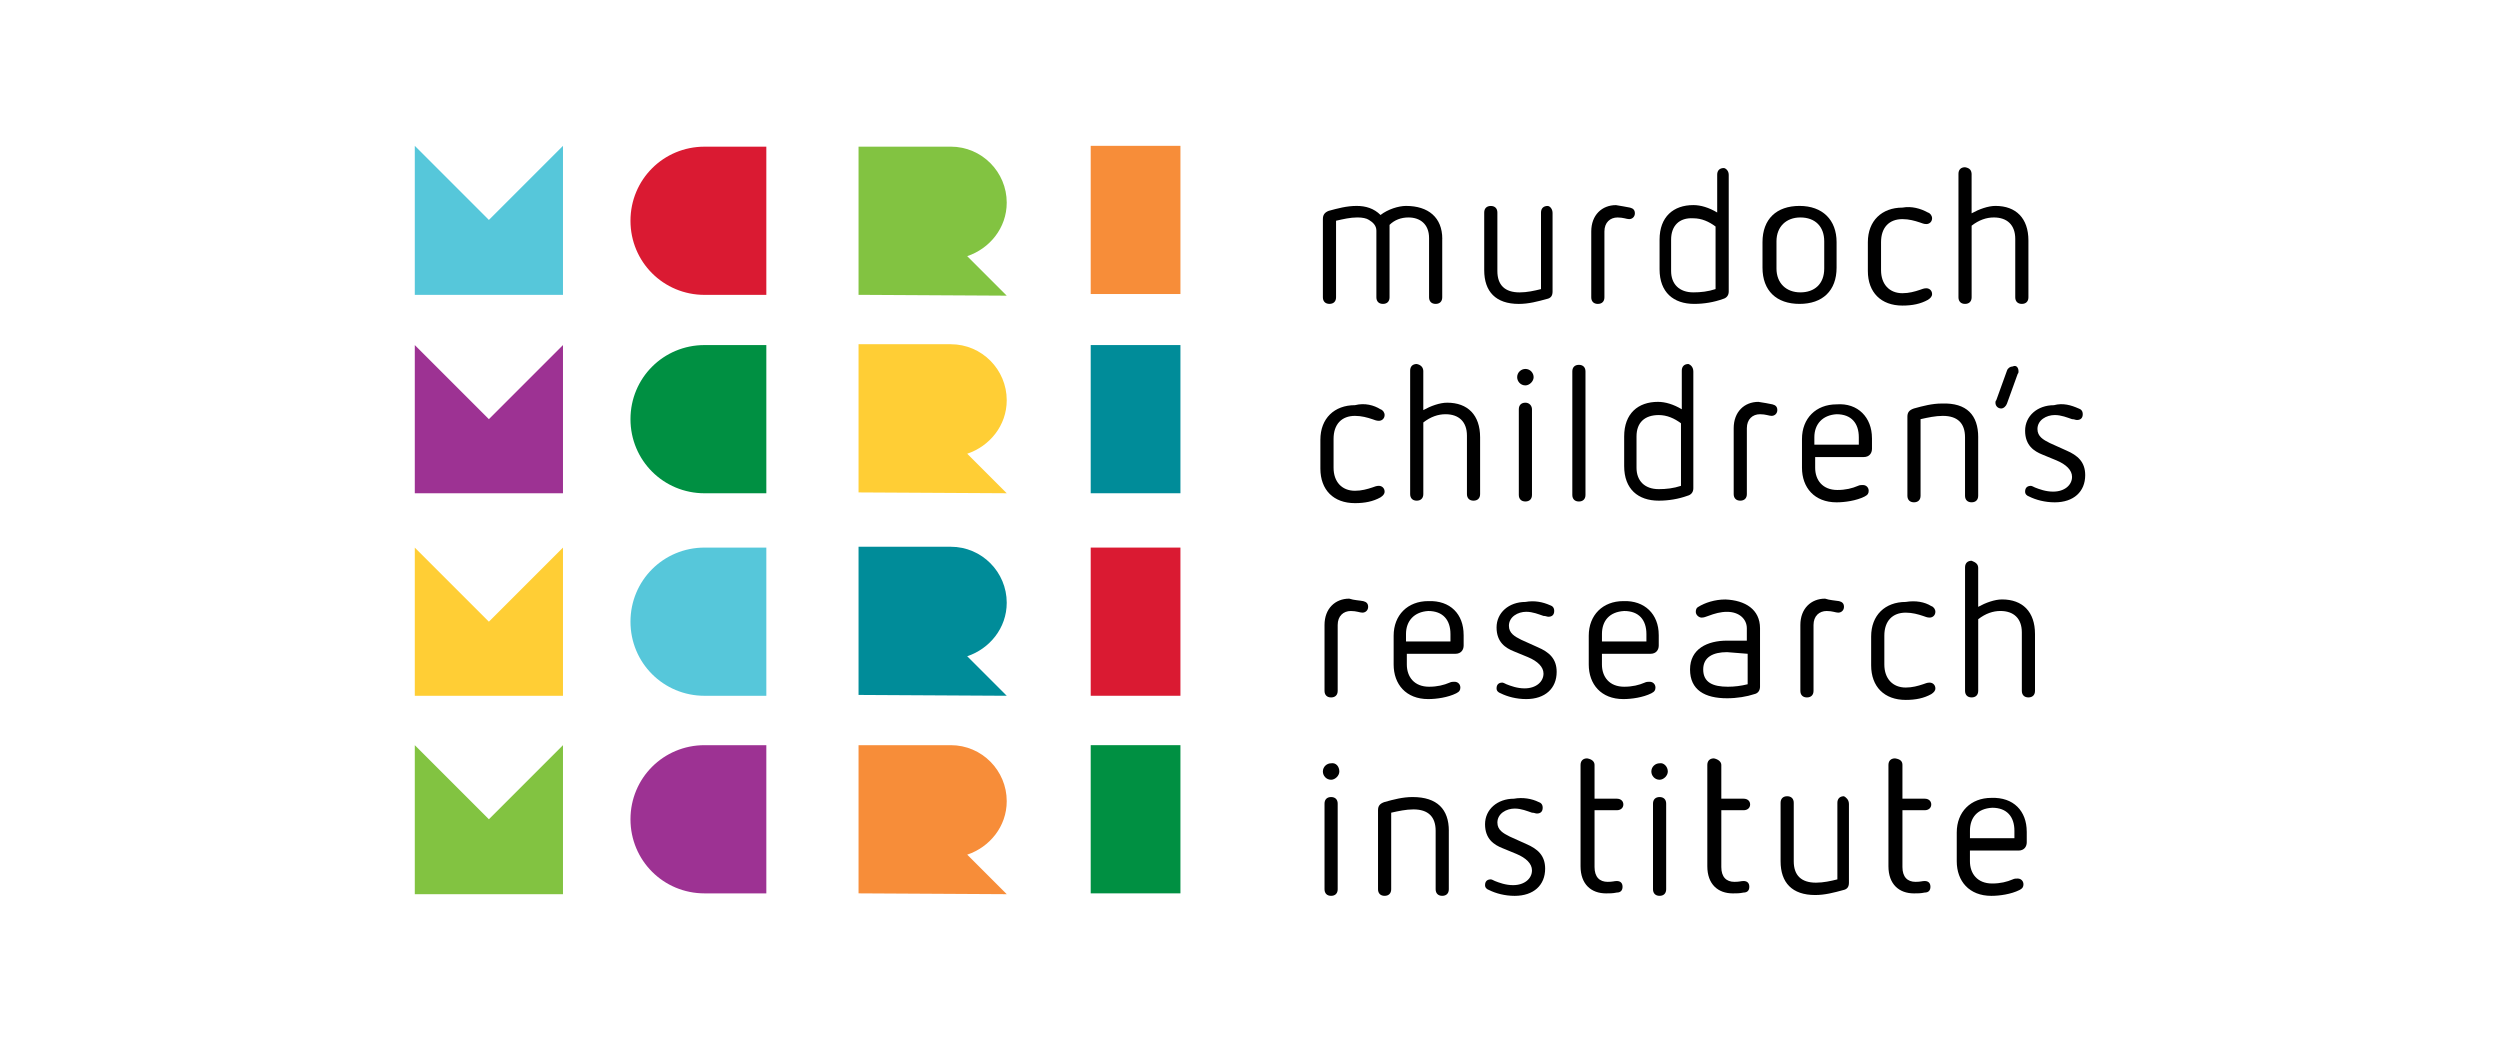 <?xml version="1.0" encoding="UTF-8"?>
<svg id="a" data-name="Layer 1" xmlns="http://www.w3.org/2000/svg" viewBox="0 0 1200 500">
  <defs>
    <style>
      .b {
        fill: #009042;
      }

      .c {
        fill: #56c7da;
      }

      .d {
        fill: #ffce35;
      }

      .e {
        fill: #da1a32;
      }

      .f {
        fill: #f78d39;
      }

      .g {
        fill: #008c99;
      }

      .h {
        fill: #82c341;
      }

      .i {
        fill: #9d3293;
      }
    </style>
  </defs>
  <path d="M692.27,114.65v28.06c0,1.98-1.19,3.16-3.16,3.16s-3.16-1.19-3.16-3.16v-28.45c0-6.72-4.35-9.88-9.88-9.88-3.56,0-6.72,1.19-9.09,3.56v34.77c0,1.98-1.19,3.16-3.16,3.16s-3.16-1.19-3.16-3.16v-32.01c0-2.37-1.58-3.95-3.56-5.14-1.19-.79-3.16-1.19-5.53-1.19-3.56,0-6.72.79-10.27,1.58v36.75c0,1.98-1.19,3.16-3.16,3.16s-3.16-1.19-3.16-3.16v-37.54c0-1.98.79-3.16,2.77-3.95,4.35-1.19,8.69-2.37,13.44-2.37,4.35,0,8.3,1.19,11.46,4.35,3.56-2.77,8.69-4.35,12.25-4.35,10.67,0,17.39,5.53,17.39,15.81Z"/>
  <path d="M745.23,102.01v37.94c0,1.98-.79,3.16-2.77,3.56-4.35,1.19-8.69,2.37-13.44,2.37-11.06,0-16.6-5.93-16.6-16.2v-27.66c0-1.98,1.19-3.16,3.16-3.16s3.16,1.19,3.16,3.16v28.06c0,6.72,3.56,10.27,10.67,10.27,3.56,0,7.11-.79,10.27-1.58v-36.75c0-1.98,1.19-3.16,3.16-3.16,1.19,0,2.37,1.58,2.37,3.16Z"/>
  <path d="M782.37,99.64c1.58.4,2.37,1.19,2.37,2.77s-1.19,2.77-2.77,2.77c-1.19,0-2.77-.79-5.53-.79-3.56,0-6.32,2.37-6.32,6.72v31.61c0,1.98-1.19,3.16-3.16,3.16s-3.16-1.19-3.16-3.16v-31.61c0-7.9,5.14-12.65,11.86-12.65,2.77.4,4.35.79,6.72,1.19Z"/>
  <path d="M829.79,83.83v56.11c0,1.98-1.19,3.16-2.77,3.56-4.35,1.58-9.09,2.37-13.83,2.37-9.88,0-16.6-5.53-16.6-16.6v-14.23c0-11.06,6.72-16.6,16.2-16.6,3.56,0,7.51,1.19,11.46,3.56v-18.18c0-1.98,1.19-3.16,3.16-3.16.79,0,2.37,1.19,2.37,3.16ZM802.13,115.05v15.02c0,6.32,3.95,10.27,10.67,10.27,3.56,0,7.11-.4,10.67-1.58v-30.03c-3.16-2.37-6.72-3.95-10.67-3.95-6.72-.4-10.67,3.56-10.67,10.27Z"/>
  <path d="M881.56,116.23v12.25c0,11.06-6.72,17.39-17.78,17.39s-17.78-6.32-17.78-17.39v-12.25c0-11.06,6.72-17.39,17.78-17.39s17.78,6.72,17.78,17.39ZM852.71,115.84v13.04c0,7.11,4.74,11.46,11.46,11.46s11.46-3.95,11.46-11.46v-13.04c0-7.11-4.35-11.46-11.46-11.46-6.72,0-11.46,4.35-11.46,11.46Z"/>
  <path d="M925.42,102.01c1.19.4,1.98,1.58,1.98,2.77,0,1.58-1.19,2.77-2.77,2.77-1.19,0-1.98-.4-3.16-.79-2.37-.79-5.14-1.58-8.3-1.58-6.32,0-10.27,3.95-10.27,11.06v13.44c0,6.72,3.95,11.06,10.27,11.06,3.16,0,5.93-.79,8.3-1.58,1.19-.4,1.98-.79,3.16-.79,1.58,0,2.77,1.19,2.77,2.77,0,1.19-.79,1.98-1.98,2.77-3.56,1.98-7.51,2.77-12.25,2.77-10.27,0-16.6-6.32-16.6-16.6v-13.83c0-10.27,6.72-16.6,16.6-16.6,4.35-.79,8.69.4,12.25,2.37Z"/>
  <path d="M946.37,83.83v18.57c3.56-1.98,7.9-3.56,11.46-3.56,9.88,0,15.81,5.93,15.81,16.6v27.27c0,1.98-1.19,3.16-3.16,3.16s-3.16-1.19-3.16-3.16v-28.06c0-6.72-3.95-10.27-10.27-10.27-3.56,0-7.11,1.19-10.67,3.95v34.38c0,1.98-1.19,3.16-3.16,3.16s-3.16-1.19-3.16-3.16v-59.28c0-1.98,1.19-3.16,3.16-3.16,2.37.4,3.16,1.58,3.16,3.56Z"/>
  <path d="M662.63,196.45c1.19.4,1.98,1.58,1.98,2.77,0,1.58-1.19,2.77-2.77,2.77-1.19,0-1.98-.4-3.16-.79-2.37-.79-5.14-1.58-8.3-1.58-6.32,0-10.27,3.95-10.27,11.06v13.83c0,6.72,3.95,11.06,10.27,11.06,3.16,0,5.93-.79,8.3-1.58,1.19-.4,1.98-.79,3.16-.79,1.58,0,2.77,1.19,2.77,2.77,0,1.19-.79,1.98-1.98,2.77-3.56,1.98-7.51,2.77-12.25,2.77-10.27,0-16.6-6.32-16.6-16.6v-13.83c0-10.27,6.72-16.6,16.6-16.6,4.74-1.19,9.09,0,12.25,1.98Z"/>
  <path d="M683.18,178.28v18.57c3.56-1.98,7.9-3.56,11.46-3.56,9.88,0,15.81,5.93,15.81,16.6v27.27c0,1.98-1.19,3.16-3.16,3.16s-3.16-1.19-3.16-3.16v-28.06c0-6.72-3.95-10.27-10.27-10.27-3.56,0-7.11,1.19-10.67,3.95v34.38c0,1.98-1.19,3.16-3.16,3.16s-3.16-1.19-3.16-3.16v-59.28c0-1.98,1.19-3.16,3.16-3.16,1.98.4,3.16,1.58,3.16,3.56Z"/>
  <path d="M736.14,181.04c0,1.98-1.98,3.95-3.95,3.95-2.37,0-3.95-1.98-3.95-3.95,0-2.37,1.98-3.95,3.95-3.95,2.37,0,3.95,1.98,3.95,3.95ZM735.35,196.45v41.1c0,1.98-1.19,3.16-3.16,3.16s-3.16-1.19-3.16-3.16v-41.1c0-1.98,1.19-3.16,3.16-3.16,1.98,0,3.16,1.58,3.16,3.16Z"/>
  <path d="M761.03,178.28v59.28c0,1.98-1.19,3.16-3.16,3.16s-3.16-1.19-3.16-3.16v-59.28c0-1.98,1.19-3.16,3.16-3.16s3.16,1.19,3.16,3.16Z"/>
  <path d="M812.8,178.28v56.11c0,1.98-1.19,3.16-2.77,3.56-4.35,1.58-9.09,2.37-13.83,2.37-9.88,0-16.6-5.53-16.6-16.6v-14.23c0-11.06,6.72-16.6,16.2-16.6,3.56,0,7.51,1.19,11.46,3.56v-18.57c0-1.98,1.19-3.16,3.16-3.16,1.19.4,2.37,1.58,2.37,3.56ZM785.53,209.5v15.02c0,6.32,3.95,10.27,10.67,10.27,3.56,0,7.11-.4,10.67-1.58v-30.03c-3.16-2.37-6.72-3.95-10.67-3.95-6.72,0-10.67,3.56-10.67,10.27Z"/>
  <path d="M850.74,194.08c1.58.4,2.37,1.19,2.37,2.77s-1.19,2.77-2.77,2.77c-1.19,0-2.77-.79-5.53-.79-3.56,0-6.32,2.37-6.32,6.72v31.61c0,1.98-1.19,3.16-3.16,3.16s-3.16-1.19-3.16-3.16v-31.61c0-7.9,5.14-12.65,11.86-12.65,2.77.4,4.74.79,6.72,1.19Z"/>
  <path d="M898.55,210.29v5.14c0,1.98-1.19,3.95-3.95,3.95h-23.32v5.14c0,5.93,3.56,10.67,10.67,10.67,3.95,0,7.11-.79,9.88-1.98.79-.4,1.58-.4,2.37-.4,1.58,0,2.77,1.19,2.77,2.77,0,1.19-.4,1.98-1.98,2.77-3.95,1.98-9.48,2.77-13.44,2.77-10.67,0-16.6-7.11-16.6-16.6v-13.83c0-9.88,6.72-16.6,16.6-16.6,10.27-.79,16.99,6.32,16.99,16.2ZM870.89,209.89v3.56h21.34v-3.56c0-6.72-3.56-11.06-10.67-11.06-6.72.4-10.67,4.74-10.67,11.06Z"/>
  <path d="M949.53,209.89v28.06c0,1.98-1.19,3.16-3.16,3.16s-3.16-1.19-3.16-3.16v-28.06c0-6.72-3.56-10.27-10.67-10.27-3.56,0-7.11.79-10.67,1.58v36.75c0,1.98-1.19,3.16-3.16,3.16s-3.16-1.19-3.16-3.16v-37.94c0-1.98.79-3.16,3.16-3.95,4.35-1.19,8.69-2.37,13.44-2.37,11.86-.4,17.39,5.53,17.39,16.2Z"/>
  <path d="M968.89,178.28c0,.4,0,.79-.4,1.19l-5.14,14.23c-.4,1.19-1.58,2.37-2.77,2.37-1.58,0-2.77-1.19-2.77-2.77,0-.4,0-.79.4-1.19l5.14-14.23c.4-1.19,1.58-1.98,2.77-1.98,1.58-.79,2.77.4,2.77,2.37Z"/>
  <path d="M997.74,196.06c1.19.4,1.98,1.19,1.98,2.77,0,1.98-1.19,2.77-2.77,2.77-.79,0-1.19-.4-2.37-.4-2.37-.79-5.14-1.98-8.3-1.98-3.95,0-8.3,2.37-8.3,6.72,0,3.56,2.77,5.14,5.93,6.72l7.9,3.56c5.53,2.37,9.09,5.53,9.09,11.86,0,7.9-5.53,13.04-14.62,13.04-4.74,0-9.09-1.19-12.25-2.77-1.19-.4-1.98-1.19-1.98-2.37,0-1.98,1.19-2.77,2.77-2.77.4,0,1.19.4,1.98.79,1.98.79,5.14,1.98,8.69,1.98,5.53,0,9.09-3.16,9.09-7.11,0-3.16-2.77-5.93-7.51-7.9l-6.72-2.77c-3.95-1.58-8.3-4.35-8.3-11.46s5.93-12.25,13.83-12.25c4.35-1.19,8.3,0,11.86,1.58Z"/>
  <path d="M654.34,288.53c1.58.4,2.37,1.19,2.37,2.77s-1.19,2.77-2.77,2.77c-1.19,0-2.77-.79-5.53-.79-3.56,0-6.32,2.37-6.32,6.72v31.61c0,1.98-1.19,3.16-3.16,3.16s-3.16-1.19-3.16-3.16v-31.61c0-7.9,5.14-12.65,11.86-12.65,2.37.79,4.74.79,6.72,1.19Z"/>
  <path d="M702.55,304.73v5.14c0,1.98-1.19,3.95-3.95,3.95h-23.32v5.14c0,5.93,3.56,10.67,10.67,10.67,3.95,0,7.11-.79,9.88-1.98.79-.4,1.58-.4,2.37-.4,1.58,0,2.77,1.19,2.77,2.77,0,1.19-.4,1.98-1.98,2.77-3.95,1.98-9.48,2.77-13.44,2.77-10.67,0-16.6-7.11-16.6-16.6v-13.83c0-9.88,6.72-16.6,16.6-16.6,10.67-.4,16.99,6.32,16.99,16.2ZM674.88,304.34v3.56h21.34v-3.56c0-6.72-3.56-11.06-10.67-11.06-6.72.4-10.67,4.74-10.67,11.06Z"/>
  <path d="M744.04,290.5c1.19.4,1.98,1.19,1.98,2.77,0,1.98-1.19,2.77-2.77,2.77-.79,0-1.19-.4-2.37-.4-2.37-.79-5.14-1.98-8.3-1.98-3.95,0-8.3,2.37-8.3,6.72,0,3.56,2.77,5.14,5.93,6.72l7.9,3.56c5.53,2.37,9.09,5.53,9.09,11.86,0,7.9-5.53,13.04-14.62,13.04-4.74,0-9.09-1.19-12.25-2.77-1.19-.4-1.98-1.19-1.98-2.37,0-1.98,1.19-2.77,2.77-2.77.4,0,1.19.4,1.98.79,1.98.79,5.14,1.98,8.69,1.98,5.53,0,9.09-3.16,9.09-7.11,0-3.16-2.77-5.93-7.51-7.9l-6.72-2.77c-3.95-1.58-8.3-4.35-8.3-11.46s5.93-12.25,13.83-12.25c4.35-.79,8.3,0,11.86,1.58Z"/>
  <path d="M796.2,304.73v5.14c0,1.98-1.19,3.95-3.95,3.95h-23.32v5.14c0,5.93,3.56,10.67,10.67,10.67,3.95,0,7.11-.79,9.88-1.98.79-.4,1.58-.4,2.37-.4,1.58,0,2.77,1.19,2.77,2.77,0,1.19-.4,1.98-1.98,2.77-3.95,1.98-9.48,2.77-13.44,2.77-10.67,0-16.6-7.11-16.6-16.6v-13.83c0-9.88,6.72-16.6,16.6-16.6,10.27-.4,16.99,6.32,16.99,16.2ZM768.94,304.34v3.56h21.34v-3.56c0-6.72-3.56-11.06-10.67-11.06-7.11.4-10.67,4.74-10.67,11.06Z"/>
  <path d="M844.81,301.57v28.06c0,1.58-.79,3.16-2.77,3.56-3.56,1.19-8.3,1.98-13.04,1.98-10.67,0-17.78-3.95-17.78-13.83s8.3-13.83,17.78-13.83h9.48v-5.93c0-4.35-3.56-7.9-9.48-7.9-3.16,0-5.93.79-9.09,1.98-1.19.4-1.98.79-3.16.79s-2.77-1.19-2.77-2.77c0-1.19.4-1.98,1.19-2.37,3.16-1.98,7.9-3.56,13.04-3.56,9.48.4,16.6,4.74,16.6,13.83ZM829,313.03c-6.72,0-11.46,2.37-11.46,8.3,0,6.32,4.74,8.3,11.86,8.3,3.16,0,6.32-.4,9.48-1.19v-14.62l-9.88-.79h0Z"/>
  <path d="M882.74,288.53c1.58.4,2.37,1.19,2.37,2.77s-1.19,2.77-2.77,2.77c-1.19,0-2.77-.79-5.53-.79-3.56,0-6.32,2.37-6.32,6.72v31.61c0,1.98-1.19,3.16-3.16,3.16s-3.16-1.19-3.16-3.16v-31.61c0-7.9,5.14-12.65,11.86-12.65,2.37.79,4.35.79,6.72,1.19Z"/>
  <path d="M927,290.9c1.19.4,1.98,1.58,1.98,2.77,0,1.58-1.19,2.77-2.77,2.77-1.19,0-1.98-.4-3.16-.79-2.37-.79-5.14-1.58-8.3-1.58-6.32,0-10.27,3.95-10.27,11.06v13.83c0,6.72,3.95,11.06,10.27,11.06,3.16,0,5.93-.79,8.3-1.58,1.19-.4,1.98-.79,3.16-.79,1.58,0,2.77,1.19,2.77,2.77,0,1.19-.79,1.98-1.98,2.77-3.56,1.98-7.51,2.77-12.25,2.77-10.27,0-16.6-6.32-16.6-16.6v-13.83c0-10.27,6.72-16.6,16.6-16.6,4.74-.79,9.09,0,12.25,1.98Z"/>
  <path d="M949.53,272.72v18.57c3.56-1.98,7.9-3.56,11.46-3.56,9.88,0,15.81,5.93,15.81,16.6v27.27c0,1.98-1.19,3.16-3.16,3.16s-3.16-1.19-3.16-3.16v-28.06c0-6.72-3.95-10.27-10.27-10.27-3.56,0-7.11,1.19-10.67,3.95v34.38c0,1.98-1.19,3.16-3.16,3.16s-3.16-1.19-3.16-3.16v-59.28c0-1.98,1.19-3.16,3.16-3.16,1.98.79,3.16,1.58,3.16,3.56Z"/>
  <path d="M642.88,370.33c0,1.98-1.98,3.95-3.95,3.95-2.37,0-3.95-1.98-3.95-3.95,0-2.37,1.98-3.95,3.95-3.95,2.37-.4,3.95,1.58,3.95,3.95ZM642.09,385.74v41.1c0,1.98-1.19,3.16-3.16,3.16s-3.16-1.19-3.16-3.16v-41.1c0-1.98,1.19-3.16,3.16-3.16s3.16,1.19,3.16,3.16Z"/>
  <path d="M695.43,398.78v28.06c0,1.98-1.19,3.16-3.16,3.16s-3.16-1.19-3.16-3.16v-28.06c0-6.72-3.56-10.27-10.67-10.27-3.56,0-7.11.79-10.67,1.58v36.75c0,1.98-1.19,3.16-3.16,3.16s-3.16-1.19-3.16-3.16v-37.94c0-1.98.79-3.16,3.16-3.95,4.35-1.19,8.69-2.37,13.44-2.37,11.86,0,17.39,5.93,17.39,16.2Z"/>
  <path d="M738.51,384.95c1.19.4,1.98,1.19,1.98,2.77,0,1.98-1.19,2.77-2.77,2.77-.79,0-1.19-.4-2.37-.4-2.37-.79-5.14-1.98-8.3-1.98-3.95,0-8.3,2.37-8.3,6.72,0,3.56,2.77,5.14,5.93,6.72l7.9,3.56c5.53,2.37,9.09,5.53,9.09,11.86,0,7.9-5.53,13.04-14.62,13.04-4.74,0-9.09-1.19-12.25-2.77-1.19-.4-1.98-1.19-1.98-2.37,0-1.98,1.19-2.77,2.77-2.77.4,0,1.19.4,1.98.79,1.98.79,5.14,1.98,8.69,1.98,5.53,0,9.09-3.16,9.09-7.11,0-3.16-2.77-5.93-7.51-7.9l-6.72-2.77c-3.95-1.58-8.3-4.35-8.3-11.46s5.93-12.25,13.83-12.25c4.35-.79,8.69,0,11.86,1.58Z"/>
  <path d="M765.38,367.17v16.2h10.67c1.98,0,3.16,1.19,3.16,2.77s-1.19,2.77-3.16,2.77h-10.67v27.27c0,4.74,2.37,7.11,6.32,7.11,2.37,0,3.16-.4,4.35-.4,1.58,0,2.77.79,2.77,2.77,0,1.58-.79,2.77-2.77,2.77-1.98.4-3.16.4-5.14.4-7.11,0-12.25-4.35-12.25-13.04v-48.61c0-1.98,1.19-3.16,3.16-3.16,2.37.4,3.56,1.58,3.56,3.16Z"/>
  <path d="M800.55,370.33c0,1.98-1.98,3.95-3.95,3.95-2.37,0-3.95-1.98-3.95-3.95,0-2.37,1.98-3.95,3.95-3.95,1.98-.4,3.95,1.58,3.95,3.95ZM799.76,385.74v41.1c0,1.98-1.19,3.16-3.16,3.16s-3.16-1.19-3.16-3.16v-41.1c0-1.98,1.19-3.16,3.16-3.16s3.16,1.19,3.16,3.16Z"/>
  <path d="M826.23,367.17v16.2h10.67c1.98,0,3.16,1.19,3.16,2.77s-1.19,2.77-3.16,2.77h-10.67v27.27c0,4.74,2.37,7.11,6.32,7.11,2.37,0,3.16-.4,4.35-.4,1.58,0,2.77.79,2.77,2.77,0,1.58-.79,2.77-2.77,2.77-1.98.4-3.16.4-5.14.4-7.11,0-12.25-4.35-12.25-13.04v-48.61c0-1.98,1.19-3.16,3.16-3.16,1.98.4,3.56,1.58,3.56,3.16Z"/>
  <path d="M887.49,385.74v37.94c0,1.98-.79,3.16-2.77,3.56-4.35,1.19-8.69,2.37-13.44,2.37-11.06,0-16.6-5.93-16.6-16.2v-28.06c0-1.98,1.19-3.16,3.16-3.16s3.16,1.19,3.16,3.16v28.06c0,6.72,3.56,10.27,10.67,10.27,3.56,0,7.11-.79,10.27-1.58v-36.75c0-1.98,1.19-3.16,3.16-3.16.79.4,2.37,1.58,2.37,3.56Z"/>
  <path d="M913.17,367.17v16.2h10.67c1.98,0,3.16,1.19,3.16,2.77s-1.19,2.77-3.16,2.77h-10.67v27.27c0,4.74,2.37,7.11,6.32,7.11,2.37,0,3.16-.4,4.35-.4,1.58,0,2.77.79,2.77,2.77,0,1.58-.79,2.77-2.77,2.77-1.98.4-3.16.4-5.14.4-7.11,0-12.25-4.35-12.25-13.04v-48.61c0-1.98,1.19-3.16,3.16-3.16,2.77.4,3.56,1.58,3.56,3.16Z"/>
  <path d="M972.84,399.18v5.14c0,1.98-1.19,3.95-3.95,3.95h-23.32v5.14c0,5.93,3.56,10.67,10.67,10.67,3.95,0,7.11-.79,9.88-1.98.79-.4,1.58-.4,2.37-.4,1.58,0,2.77,1.19,2.77,2.77,0,1.19-.4,1.98-1.98,2.77-3.95,1.98-9.48,2.77-13.44,2.77-10.67,0-16.6-7.11-16.6-16.6v-13.83c0-9.88,6.72-16.6,16.6-16.6,10.67-.4,16.99,6.32,16.99,16.2ZM945.58,398.78v3.56h21.34v-3.56c0-6.72-3.56-11.06-10.67-11.06-7.11.4-10.67,4.74-10.67,11.06Z"/>
  <path class="f" d="M566.61,70h-43.07v71.13h43.07v-71.13Z"/>
  <path class="c" d="M199.1,70v71.53h71.13v-71.53l-35.57,35.57-35.57-35.57Z"/>
  <path class="e" d="M338.2,70.4c-19.76,0-35.57,15.81-35.57,35.57s15.81,35.57,35.57,35.57h29.64v-71.13h-29.64Z"/>
  <path class="h" d="M483.23,141.92l-18.97-18.97c10.67-3.56,18.97-13.44,18.97-25.69,0-14.62-11.86-26.87-26.87-26.87h-44.26v71.13l71.13.4h0Z"/>
  <path class="e" d="M566.61,262.84h-43.07v71.13h43.07v-71.13Z"/>
  <path class="d" d="M199.1,262.84v71.13h71.13v-71.13l-35.57,35.57-35.57-35.57Z"/>
  <path class="c" d="M338.2,262.84c-19.76,0-35.57,15.81-35.57,35.57s15.81,35.57,35.57,35.57h29.64v-71.13s-29.64,0-29.64,0Z"/>
  <path class="g" d="M483.23,333.97l-18.97-18.97c10.67-3.56,18.97-13.44,18.97-25.69,0-14.62-11.86-26.87-26.87-26.87h-44.26v71.13l71.13.4h0Z"/>
  <path class="g" d="M566.61,165.63h-43.07v71.13h43.07v-71.13Z"/>
  <path class="i" d="M199.1,165.63v71.13h71.13v-71.13l-35.57,35.57-35.57-35.57Z"/>
  <path class="b" d="M338.2,165.63c-19.76,0-35.57,15.81-35.57,35.57s15.81,35.57,35.57,35.57h29.64v-71.13s-29.64,0-29.64,0Z"/>
  <path class="d" d="M483.23,236.76l-18.97-18.97c10.67-3.56,18.97-13.44,18.97-25.69,0-14.62-11.86-26.87-26.87-26.87h-44.26v71.13l71.13.4h0Z"/>
  <path class="b" d="M566.61,357.68h-43.07v71.13h43.07v-71.13Z"/>
  <path class="h" d="M199.1,357.68v71.53h71.13v-71.53l-35.57,35.57-35.57-35.57Z"/>
  <path class="i" d="M338.2,357.68c-19.76,0-35.57,15.81-35.57,35.57s15.81,35.57,35.57,35.57h29.64v-71.13h-29.64Z"/>
  <path class="f" d="M483.23,429.21l-18.97-18.97c10.67-3.56,18.97-13.44,18.97-25.69,0-14.62-11.86-26.87-26.87-26.87h-44.26v71.13l71.13.4h0Z"/>
</svg>